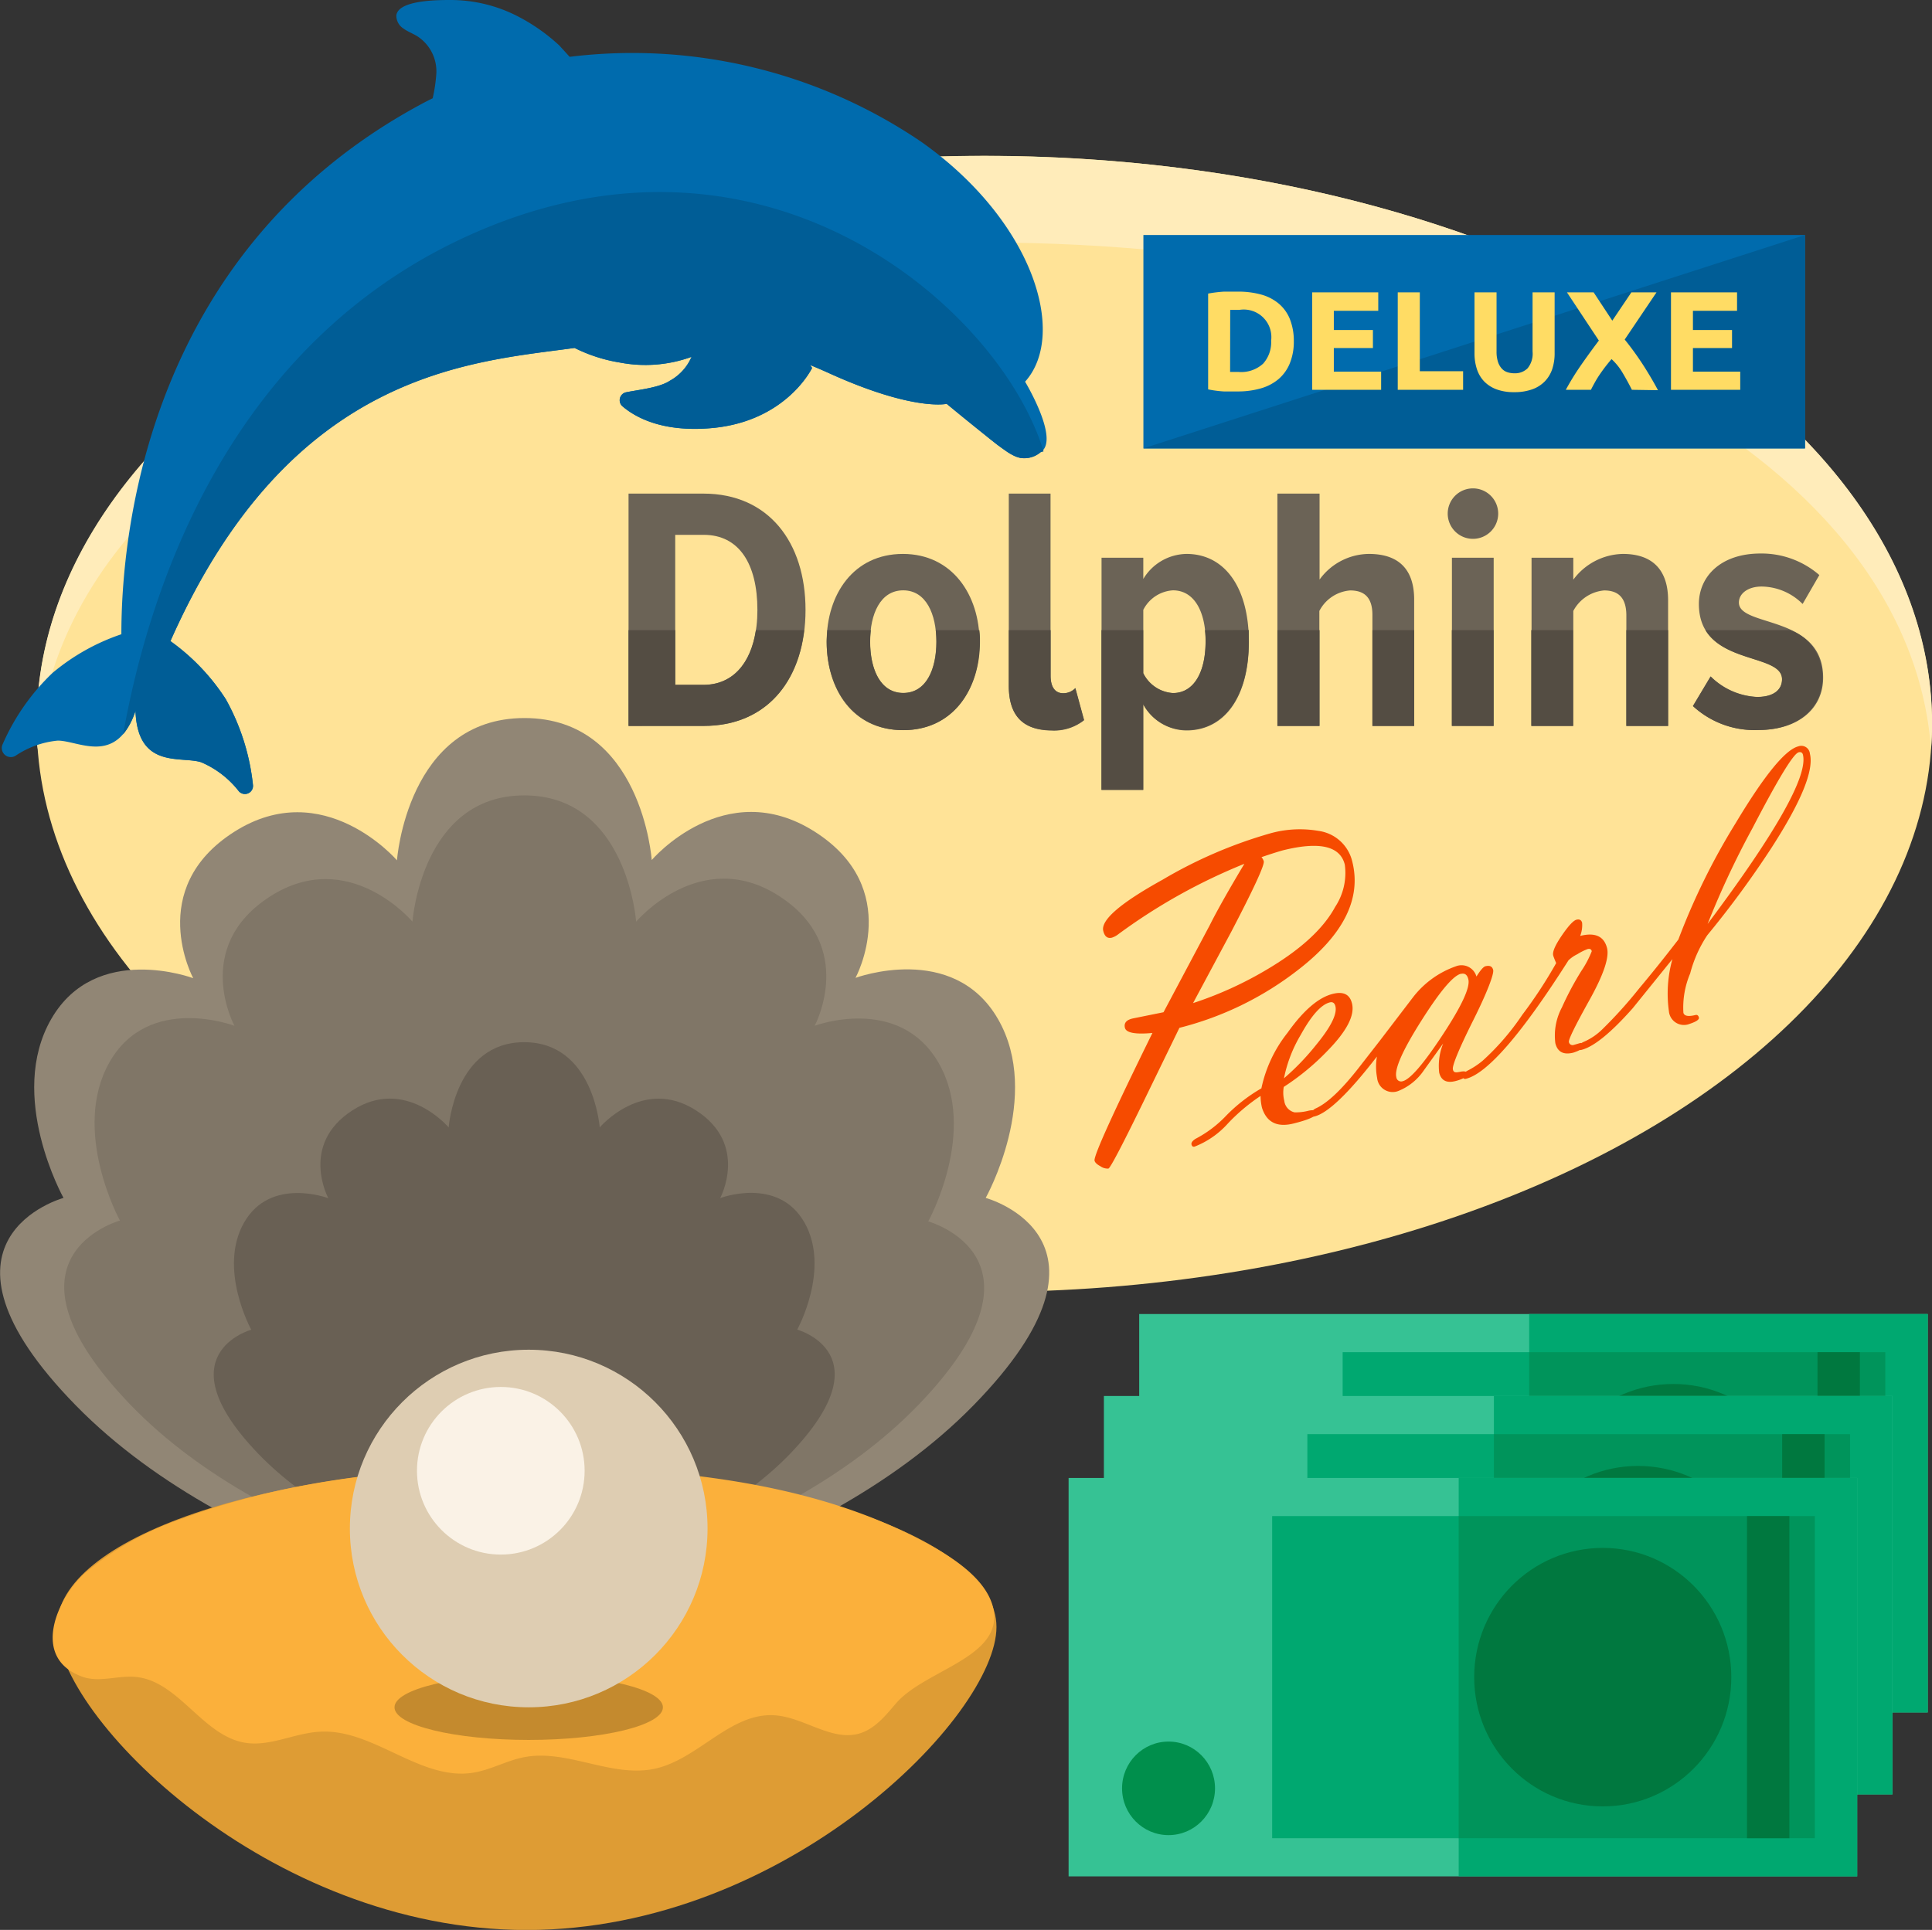 <svg xmlns="http://www.w3.org/2000/svg" viewBox="0 0 188.3 188.14"><rect x="0" y="0" width="188.3" height="188.14" fill="#333333" stroke="none"/><defs><style>.cls-1{fill:#ffe397}.cls-2{fill:#ffecba}.cls-3{fill:#6b6356}.cls-4{fill:#544d43}.cls-5{fill:#f64b00}.cls-6{fill:#006bad}.cls-7{fill:#005d96}.cls-8{fill:#918675}.cls-9{fill:#807667}.cls-10{fill:#696054}.cls-11{fill:#de9c34}.cls-12{fill:#fbb03b}.cls-13{fill:#c48a2e}.cls-14{fill:#decdb2}.cls-15{fill:#faf2e6}.cls-16{fill:#36c294}.cls-17{fill:#00a870}.cls-18{fill:#008f4c}.cls-19{fill:#00945b}.cls-20{fill:#00783f}.cls-21{fill:#ffdc64}</style></defs><title>dolphin%27s-pearl-deluxe---dolphin%27s-pearl-deluxe-kostenlos-spielen-%26-alles-ueber-den-novolineau</title><g id="Layer_2" data-name="Layer 2"><g id="Layer_2-2" data-name="Layer 2"><ellipse id="_Path_" data-name="&lt;Path&gt;" class="cls-1" cx="95.94" cy="70.57" rx="92.36" ry="55.38"/><path id="_Path_2" data-name="&lt;Path&gt;" class="cls-2" d="M95.94 23.64c49.62.0 90.09 20 92.27 49.43.06-.83.1-1.66.1-2.49.0-30.59-41.35-55.38-92.36-55.38S3.57 40 3.57 70.57c0 .84.0 1.67.1 2.49C5.84 43.64 46.32 23.64 95.94 23.64z"/><g id="_Group_" data-name="&lt;Group&gt;"><g id="_Group_2" data-name="&lt;Group&gt;"><path id="_Compound_Path_" data-name="&lt;Compound Path&gt;" class="cls-3" d="M61.26 70.77V48.12h7.3c6.35.0 9.95 4.75 9.95 11.34s-3.6 11.3-9.91 11.3zm12.56-11.3c0-4.52-1.8-7.33-5.23-7.33H65.81V66.76h2.75C71.95 66.76 73.82 63.81 73.82 59.46z"/><path id="_Compound_Path_2" data-name="&lt;Compound Path&gt;" class="cls-3" d="M80.57 62.55C80.57 57.94 83.19 54 88 54s7.47 4 7.47 8.59S92.93 71.18 88 71.18 80.57 67.17 80.57 62.55zm10.69.0c0-2.68-1-5-3.23-5s-3.23 2.31-3.23 5 1 5 3.23 5S91.26 65.27 91.26 62.55z"/><path id="_Compound_Path_3" data-name="&lt;Compound Path&gt;" class="cls-3" d="M98.32 66.83V48.12h4.07V65.88c0 1.05.41 1.7 1.22 1.7a1.6 1.6.0 0 0 1.19-.48l.85 3.12a4.71 4.71.0 0 1-3.16 1C99.65 71.18 98.32 69.72 98.32 66.83z"/><path id="_Compound_Path_4" data-name="&lt;Compound Path&gt;" class="cls-3" d="M111.43 68.66V77h-4.07V54.37h4.07v2.07A5 5 0 0 1 115.64 54c3.7.0 6.08 3.23 6.08 8.59s-2.38 8.62-6.08 8.62A4.82 4.82.0 0 1 111.43 68.66zm6.08-6.11c0-2.89-1.09-5-3.19-5a3.48 3.48.0 0 0-2.89 1.9v6.18a3.47 3.47.0 0 0 2.89 1.94C116.42 67.58 117.5 65.44 117.5 62.55z"/><path id="_Compound_Path_5" data-name="&lt;Compound Path&gt;" class="cls-3" d="M133.76 70.77V59.94c0-1.73-.82-2.38-2.17-2.38a3.71 3.71.0 0 0-3 2V70.77H124.5V48.12h4.11v8.38A6 6 0 0 1 133.42 54c3.05.0 4.41 1.66 4.41 4.45V70.77z"/><path id="_Compound_Path_6" data-name="&lt;Compound Path&gt;" class="cls-3" d="M141.1 50.09a2.46 2.46.0 1 1 2.44 2.44A2.46 2.46.0 0 1 141.1 50.09zm.41 20.67V54.37h4.07v16.4z"/><path id="_Compound_Path_7" data-name="&lt;Compound Path&gt;" class="cls-3" d="M158.51 70.77V60c0-1.77-.82-2.44-2.17-2.44a3.77 3.77.0 0 0-3 2V70.77h-4.07V54.37h4.07v2.14A6.16 6.16.0 0 1 158.17 54c3.05.0 4.41 1.73 4.41 4.52V70.77z"/><path id="_Compound_Path_8" data-name="&lt;Compound Path&gt;" class="cls-3" d="M165 68.83l1.73-2.89a6.87 6.87.0 0 0 4.52 2c1.6.0 2.44-.68 2.44-1.73.0-2.72-8.11-1.22-8.11-7.33.0-2.65 2.1-4.92 6-4.92a8.59 8.59.0 0 1 5.74 2.1l-1.63 2.82a5.72 5.72.0 0 0-4-1.7c-1.32.0-2.21.68-2.21 1.56.0 2.44 8.21 1.15 8.21 7.33.0 3-2.41 5.09-6.28 5.09A8.84 8.84.0 0 1 165 68.83z"/></g><g id="_Group_3" data-name="&lt;Group&gt;"><path id="_Path_3" data-name="&lt;Path&gt;" class="cls-4" d="M73.67 61.43c-.49 3.25-2.26 5.34-5.12 5.34H65.81V61.43H61.26v9.34h7.33c5.67.0 9.14-3.78 9.79-9.34z"/><path id="_Path_4" data-name="&lt;Path&gt;" class="cls-4" d="M91.2 61.43a9.9 9.9.0 0 1 .07 1.13c0 2.71-1 5-3.23 5s-3.23-2.31-3.23-5a9.65 9.65.0 0 1 .07-1.13H80.63c0 .37-.06.75-.06 1.13.0 4.62 2.61 8.62 7.47 8.62s7.47-4 7.47-8.62c0-.38.0-.76-.06-1.13z"/><path id="_Path_5" data-name="&lt;Path&gt;" class="cls-4" d="M103.62 67.58c-.82.0-1.22-.65-1.22-1.7V61.43H98.32v5.41c0 2.88 1.32 4.35 4.18 4.35a4.71 4.71.0 0 0 3.16-1l-.85-3.12A1.6 1.6.0 0 1 103.62 67.58z"/><path id="_Path_6" data-name="&lt;Path&gt;" class="cls-4" d="M117.44 61.43a10.17 10.17.0 0 1 .06 1.13c0 2.88-1.09 5-3.19 5a3.47 3.47.0 0 1-2.89-1.94V61.43h-4.07V77h4.07V68.66a4.82 4.82.0 0 0 4.21 2.51c3.7.0 6.08-3.29 6.08-8.62.0-.39.0-.76.0-1.13z"/><path id="_Path_7" data-name="&lt;Path&gt;" class="cls-4" d="M124.5 61.43h4.11v9.34H124.5z"/><path id="_Path_8" data-name="&lt;Path&gt;" class="cls-4" d="M133.76 61.43h4.07v9.34H133.76z"/><path id="_Path_9" data-name="&lt;Path&gt;" class="cls-4" d="M141.5 61.43h4.07v9.34H141.5z"/><path id="_Path_10" data-name="&lt;Path&gt;" class="cls-4" d="M158.51 61.43h4.07v9.34H158.51z"/><path id="_Path_11" data-name="&lt;Path&gt;" class="cls-4" d="M149.24 61.43h4.07v9.34H149.24z"/><path id="_Path_12" data-name="&lt;Path&gt;" class="cls-4" d="M174.48 61.43h-8.26c1.92 3.17 7.46 2.55 7.46 4.79.0 1.05-.85 1.73-2.44 1.73a6.87 6.87.0 0 1-4.52-2L165 68.83a8.84 8.84.0 0 0 6.35 2.34c3.87.0 6.28-2.14 6.28-5.09A4.8 4.8.0 0 0 174.48 61.43z"/></g></g><g id="_Group_4" data-name="&lt;Group&gt;"><path id="_Compound_Path_9" data-name="&lt;Compound Path&gt;" class="cls-5" d="M114.95 100.2l-3.57 7.34q-3.08 6.31-3.35 6.38a1.21 1.21.0 0 1-.77-.22q-.52-.28-.58-.55-.16-.66 5.64-12.45-2.5.23-2.68-.5t.84-.93l2.92-.59 4.5-8.47q1.07-2.14 3.38-6A56.09 56.09.0 0 0 109 91.07a2 2 0 0 1-.63.34q-.64.16-.84-.65-.4-1.58 5.78-5a44.67 44.67.0 0 1 10.43-4.5A10.66 10.66.0 0 1 128.5 81a3.92 3.92.0 0 1 3.3 3q1.36 5.44-5.32 10.58A31.26 31.26.0 0 1 114.95 100.2zm8-16.64a1.09 1.09.0 0 1 .22.4q.14.54-3.18 6.9l-3.71 6.93A35.87 35.87.0 0 0 124 94.2q4.5-2.77 6.13-5.79a6 6 0 0 0 .94-4.12q-.68-2.73-6.05-1.39Q124.27 83.11 122.95 83.56z"/><path id="_Compound_Path_10" data-name="&lt;Compound Path&gt;" class="cls-5" d="M122.86 106.84a18.25 18.25.0 0 0-3.19 2.69 8.5 8.5.0 0 1-3.24 2.25q-.23.06-.3-.2t.39-.56a11.28 11.28.0 0 0 3-2.27 15.81 15.81.0 0 1 3.42-2.65 13 13 0 0 1 2.55-5.42q2.32-3.27 4.41-3.79 1.55-.39 1.87.93.43 1.72-2.33 4.56a23.8 23.8.0 0 1-4.32 3.58 3.24 3.24.0 0 0 .05 1.35 1.31 1.31.0 0 0 1 1.13 5 5 0 0 0 1.37-.16q.71-.15.78.16.12.5-2.26 1.09T123 108A5.19 5.19.0 0 1 122.86 106.84zm2.28-1.72a23.89 23.89.0 0 0 3.16-3.29q2.14-2.61 1.85-3.75-.12-.46-.54-.36-1.26.31-2.84 3.17A13.39 13.39.0 0 0 125.14 105.12z"/><path id="_Compound_Path_11" data-name="&lt;Compound Path&gt;" class="cls-5" d="M134.2 103q-4.14 5.36-6.09 5.84-.23.06-.3-.2t.35-.55q1.74-.74 4.32-4.06l2-2.57 3.2-4.19a9.06 9.06.0 0 1 4.22-3.07 1.51 1.51.0 0 1 2 1q.57-.91.86-1c.43-.11.68.0.77.36s-.53 2.08-1.93 4.88-2.05 4.4-2 4.78.31.35.74.26.67.0.72.18-.34.51-1.21.73-1.39-.06-1.58-.82a5.79 5.79.0 0 1 .39-2.85l-1.89 2.63a5.47 5.47.0 0 1-2.47 2 1.52 1.52.0 0 1-2.08-1.27A5.8 5.8.0 0 1 134.2 103zm8.18-8.07q-1.14.29-3.86 4.59T136.09 105a.47.47.0 0 0 .63.4q1.1-.28 3.89-4.52t2.5-5.41Q142.95 94.8 142.39 94.94z"/><path id="_Compound_Path_12" data-name="&lt;Compound Path&gt;" class="cls-5" d="M151.67 93.89q-.26-.61-.29-.75-.13-.52.84-1.94t1.43-1.54q.44-.11.55.3a2.9 2.9.0 0 1-.19 1.28q2.18-.55 2.62 1.19.34 1.37-1.72 5.07t-2 4.07a.36.36.0 0 0 .46.3l.62-.18q.27-.07.35.25t-1 .68q-1.43.36-1.75-.92a5.84 5.84.0 0 1 .64-3.49 29.45 29.45.0 0 1 1.91-3.58 9.89 9.89.0 0 0 1-1.9q-.07-.29-.4-.21a5.24 5.24.0 0 0-1 .5 3.33 3.33.0 0 0-.87.6q-6.85 10.77-10 11.55-.23.06-.3-.2t.41-.57a7.67 7.67.0 0 0 1.53-1 24.16 24.16.0 0 0 3.85-4.46A44.62 44.62.0 0 0 151.67 93.89z"/><path id="_Compound_Path_13" data-name="&lt;Compound Path&gt;" class="cls-5" d="M163 93.5l-3.87 4.79q-3.2 3.61-5 4.06a.21.21.0 0 1-.29-.17q-.09-.36.6-.65a5.9 5.9.0 0 0 1.7-1.16 42.89 42.89.0 0 0 3.61-4q1.83-2.18 3.83-4.78a65.61 65.61.0 0 1 5.58-11.34q4.2-7 6.11-7.49a.84.84.0 0 1 1.13.72q.61 2.43-3.77 9.21a94.4 94.4.0 0 1-6.23 8.48 12.31 12.31.0 0 0-1.67 3.73 8.52 8.52.0 0 0-.66 3.83q.12.48 1.18.22.25-.06.33.24t-.92.63a1.47 1.47.0 0 1-2-1.22A12.45 12.45.0 0 1 163 93.5zm12.29-20.15q-.75.19-4.49 7.39a85.37 85.37.0 0 0-4.37 9.33q10.05-13.42 9.29-16.5Q175.64 73.26 175.29 73.34z"/></g><g id="_Group_5" data-name="&lt;Group&gt;"><path id="_Path_13" data-name="&lt;Path&gt;" class="cls-6" d="M99.91 37.21c4.16-4.64.78-15.69-10.1-23.37a50.1 50.1.0 0 0-34.29-8.3l-1-1.1a18.24 18.24.0 0 0-4-2.82A14.3 14.3.0 0 0 43.92.0c-1.21.0-5.11.0-5.29 1.5a1.48 1.48.0 0 0 .69 1.28c.41.3.9.48 1.33.74a4.07 4.07.0 0 1 1.88 3.59 15.17 15.17.0 0 1-.36 2.47c-.41.2-.82.41-1.22.63C14.22 24.67 11.82 52.28 11.83 61.83a20.74 20.74.0 0 0-6.71 3.77A21.49 21.49.0 0 0 .26 72.55a.88.88.0 0 0 1.25 1.13 8.83 8.83.0 0 1 4.12-1.48c2.07.0 5.7 2.5 7.58-2.89.21 5.7 4.41 4.38 6.39 5a9.21 9.21.0 0 1 3.68 2.83.79.79.0 0 0 1.38-.61A21.83 21.83.0 0 0 22 68.15a20.81 20.81.0 0 0-5.39-5.65C28.3 36.11 45.91 35.32 56 33.92a15.3 15.3.0 0 0 4.4 1.42 13.19 13.19.0 0 0 7-.55 4.83 4.83.0 0 1-2.12 2.33c-1 .67-3 .87-4.25 1.12a.79.79.0 0 0-.35 1.38c1.28 1.09 3.9 2.52 8.6 2.12 7.37-.62 9.87-5.87 9.87-5.87s-.12-.18-.18-.28c.59.24 1.19.5 1.81.78 8.25 3.75 11.49 3 11.49 3s1.5 1.25 4 3.25l.07.06.33.26.19.15.19.15.22.17.14.1.23.17.1.07.24.17v0a5.66 5.66.0 0 0 1 .58h0l.23.08h0l.23.06h0a2.45 2.45.0 0 0 2-.57C103.32 42.87 99.91 37.21 99.91 37.21z"/><path id="_Path_14" data-name="&lt;Path&gt;" class="cls-7" d="M101.71 44C97.47 30 73.91 9.13 44.23 23.64 21.91 34.55 14.45 57.81 12 71.59A6.84 6.84.0 0 0 13.2 69.3c.21 5.7 4.41 4.38 6.39 5a9.21 9.21.0 0 1 3.68 2.83.79.79.0 0 0 1.38-.61A21.83 21.83.0 0 0 22 68.15a20.81 20.81.0 0 0-5.39-5.65C28.3 36.11 45.91 35.32 56 33.92a15.3 15.3.0 0 0 4.4 1.42 13.19 13.19.0 0 0 7-.55 4.83 4.83.0 0 1-2.12 2.33c-1 .67-3 .87-4.25 1.12a.79.79.0 0 0-.35 1.38c1.28 1.09 3.9 2.52 8.6 2.12 7.37-.62 9.87-5.87 9.87-5.87s-.12-.18-.18-.28c.59.24 1.19.5 1.81.78 8.25 3.75 11.49 3 11.49 3s1.5 1.25 4 3.25l.07.06.33.26.19.15.19.15.22.17.14.1.23.17.1.07.24.17v0a5.66 5.66.0 0 0 1 .58h0l.23.08h0l.23.06h0a2.45 2.45.0 0 0 2-.57A1 1 0 0 0 101.71 44z"/></g><g id="_Group_6" data-name="&lt;Group&gt;"><path id="_Path_15" data-name="&lt;Path&gt;" class="cls-8" d="M51.12 157.91S79 153.25 94.88 137s1.19-20.22 1.19-20.22 5.55-9.91 1.19-17.45-13.88-4-13.88-4 4.76-8.72-4-14.27-15.86 2.78-15.86 2.78S62.56 70 51.12 70 38.69 83.87 38.69 83.87s-7.14-8.33-15.86-2.78-4 14.27-4 14.27S9.35 91.8 5 99.33s1.19 17.45 1.19 17.45-14.67 4 1.19 20.22S51.12 157.91 51.12 157.91z"/><path id="_Path_16" data-name="&lt;Path&gt;" class="cls-9" d="M51.12 155.51S75.57 151.38 89.47 137s1-17.93 1-17.93 4.87-8.79 1-15.47S79.4 1e2 79.4 1e2s4.17-7.74-3.48-12.66S62 89.85 62 89.85s-.87-12.31-10.9-12.31-10.9 12.31-10.9 12.31S34 82.47 26.33 87.39 22.85 1e2 22.85 1e2s-8.34-3.16-12.16 3.52 1 15.47 1 15.47-12.86 3.52 1 17.93S51.12 155.51 51.12 155.51z"/><path id="_Path_17" data-name="&lt;Path&gt;" class="cls-10" d="M51.12 154.26S67.63 151.47 77 141.73s.7-12.11.7-12.11 3.28-5.93.7-10.45-8.21-2.37-8.21-2.37 2.82-5.22-2.35-8.55-9.39 1.66-9.39 1.66-.59-8.31-7.36-8.31-7.36 8.31-7.36 8.31-4.22-5-9.39-1.66S32 116.81 32 116.81s-5.63-2.14-8.21 2.37.7 10.45.7 10.45-8.68 2.37.7 12.11S51.12 154.26 51.12 154.26z"/><g id="_Group_7" data-name="&lt;Group&gt;"><path id="_Path_18" data-name="&lt;Path&gt;" class="cls-11" d="M97.12 158.61c0 8.65-20.5 29.54-45.79 29.54S5.54 167.26 5.54 158.61 26 142.95 51.33 142.95 97.12 150 97.12 158.61z"/><path id="_Path_19" data-name="&lt;Path&gt;" class="cls-12" d="M96.79 158.52c-.9 3.38-6.81 4.62-9.37 7.43-1 1.15-2 2.48-3.52 3-2.75.91-5.48-1.53-8.38-1.73-4.32-.3-7.45 4.27-11.67 5.2s-8.53-1.93-12.76-1.12c-1.71.33-3.28 1.25-5 1.52-5.17.8-9.71-4.32-14.93-4-2.45.13-4.82 1.46-7.24 1.08-4.17-.66-6.47-6-10.67-6.42-1.72-.17-3.53.56-5.16.0-5.21-1.82-2.48-7.73.2-10.13a29.42 29.42.0 0 1 9.58-5.34c10.55-3.91 22.3-5 33.47-5 12.46.0 26.63 1.06 37.92 6.88 2.64 1.36 6.91 3.7 7.57 7A3.72 3.72.0 0 1 96.79 158.52z"/></g><ellipse id="_Path_20" data-name="&lt;Path&gt;" class="cls-13" cx="51.53" cy="166.44" rx="13.08" ry="3.18"/><circle id="_Path_21" data-name="&lt;Path&gt;" class="cls-14" cx="51.53" cy="149.01" r="17.43"/><circle id="_Path_22" data-name="&lt;Path&gt;" class="cls-15" cx="48.81" cy="143.38" r="8.17"/></g><g id="_Group_8" data-name="&lt;Group&gt;"><path id="_Path_23" data-name="&lt;Path&gt;" class="cls-16" d="M111.03 128.1h76.86v38.84H111.03z"/><path id="_Path_24" data-name="&lt;Path&gt;" class="cls-17" d="M130.86 131.82h52.89v31.4H130.86z"/><ellipse id="_Path_25" data-name="&lt;Path&gt;" class="cls-18" cx="120.77" cy="158.36" rx="4.53" ry="4.56"/><path id="_Path_26" data-name="&lt;Path&gt;" class="cls-17" d="M149.04 128.1h38.84v38.84H149.04z"/><path id="_Path_27" data-name="&lt;Path&gt;" class="cls-19" d="M149.04 131.82h34.71v31.4H149.04z"/><ellipse id="_Path_28" data-name="&lt;Path&gt;" class="cls-20" cx="163.09" cy="147.52" rx="12.53" ry="12.6"/><path id="_Path_29" data-name="&lt;Path&gt;" class="cls-20" d="M177.14 131.82h4.13v31.4H177.14z"/></g><g id="_Group_9" data-name="&lt;Group&gt;"><path id="_Path_30" data-name="&lt;Path&gt;" class="cls-16" d="M107.59 136.09h76.86v38.84H107.59z"/><path id="_Path_31" data-name="&lt;Path&gt;" class="cls-17" d="M127.42 139.81h52.89v31.4H127.42z"/><ellipse id="_Path_32" data-name="&lt;Path&gt;" class="cls-18" cx="117.33" cy="166.35" rx="4.53" ry="4.56"/><path id="_Path_33" data-name="&lt;Path&gt;" class="cls-17" d="M145.6 136.09h38.84v38.84H145.6z"/><path id="_Path_34" data-name="&lt;Path&gt;" class="cls-19" d="M145.6 139.81h34.71v31.4H145.6z"/><ellipse id="_Path_35" data-name="&lt;Path&gt;" class="cls-20" cx="159.65" cy="155.51" rx="12.53" ry="12.6"/><path id="_Path_36" data-name="&lt;Path&gt;" class="cls-20" d="M173.7 139.81h4.13v31.4H173.7z"/></g><g id="_Group_10" data-name="&lt;Group&gt;"><path id="_Path_37" data-name="&lt;Path&gt;" class="cls-16" d="M104.15 144.08h76.86v38.84H104.15z"/><path id="_Path_38" data-name="&lt;Path&gt;" class="cls-17" d="M123.99 147.8h52.89v31.4H123.99z"/><ellipse id="_Path_39" data-name="&lt;Path&gt;" class="cls-18" cx="113.89" cy="174.34" rx="4.53" ry="4.56"/><path id="_Path_40" data-name="&lt;Path&gt;" class="cls-17" d="M142.17 144.08h38.84v38.84H142.17z"/><path id="_Path_41" data-name="&lt;Path&gt;" class="cls-19" d="M142.17 147.8h34.71v31.4H142.17z"/><ellipse id="_Path_42" data-name="&lt;Path&gt;" class="cls-20" cx="156.21" cy="163.5" rx="12.53" ry="12.6"/><path id="_Path_43" data-name="&lt;Path&gt;" class="cls-20" d="M170.27 147.8h4.13v31.4H170.27z"/></g><g id="_Group_11" data-name="&lt;Group&gt;"><path id="_Rectangle_" data-name="&lt;Rectangle&gt;" class="cls-6" d="M111.44 22.91h64.48v20.81H111.44z"/><path id="_Path_44" data-name="&lt;Path&gt;" class="cls-7" d="M111.44 43.71 175.92 22.91v20.8H111.44z"/><g id="_Group_12" data-name="&lt;Group&gt;"><path id="_Compound_Path_14" data-name="&lt;Compound Path&gt;" class="cls-21" d="M126.1 33.26a5.58 5.58.0 0 1-.39 2.16 4 4 0 0 1-1.09 1.53 4.66 4.66.0 0 1-1.73.91 8 8 0 0 1-2.28.3q-.58.0-1.35.0a11.11 11.11.0 0 1-1.51-.2V28.62a12.64 12.64.0 0 1 1.55-.19q.81.0 1.38.0a8.34 8.34.0 0 1 2.22.28 4.55 4.55.0 0 1 1.71.87 3.86 3.86.0 0 1 1.1 1.51A5.74 5.74.0 0 1 126.1 33.26zm-6.21 3h.35.48a3.16 3.16.0 0 0 2.39-.81 3.11 3.11.0 0 0 .78-2.24 2.69 2.69.0 0 0-3.1-3h-.45-.44z"/><path id="_Compound_Path_15" data-name="&lt;Compound Path&gt;" class="cls-21" d="M127.89 38V28.5h6.44v1.8H130v1.87h3.81v1.76H130v2.3h4.61V38z"/><path id="_Compound_Path_16" data-name="&lt;Compound Path&gt;" class="cls-21" d="M142.6 36.19V38h-6.37V28.5h2.15v7.69z"/><path id="_Compound_Path_17" data-name="&lt;Compound Path&gt;" class="cls-21" d="M147.57 38.23a4.8 4.8.0 0 1-1.73-.28 3.23 3.23.0 0 1-1.2-.78 3.13 3.13.0 0 1-.7-1.2 4.91 4.91.0 0 1-.23-1.53V28.5h2.15v5.75a3.23 3.23.0 0 0 .13 1 1.8 1.8.0 0 0 .36.66 1.27 1.27.0 0 0 .55.37 2.17 2.17.0 0 0 .71.11 1.74 1.74.0 0 0 1.27-.48 2.25 2.25.0 0 0 .49-1.64V28.5h2.15v5.93a4.85 4.85.0 0 1-.23 1.54 3.16 3.16.0 0 1-.72 1.2 3.21 3.21.0 0 1-1.22.78A5.08 5.08.0 0 1 147.57 38.23z"/><path id="_Compound_Path_18" data-name="&lt;Compound Path&gt;" class="cls-21" d="M159.05 38q-.4-.8-.88-1.61a5.85 5.85.0 0 0-1.1-1.38q-.19.21-.49.59t-.59.8q-.3.43-.55.88t-.38.72h-2.45A24.88 24.88.0 0 1 154 35.73q.82-1.19 1.83-2.53l-3.11-4.7h2.6l1.82 2.76L159 28.5h2.45l-3.1 4.6a29.2 29.2.0 0 1 2 2.8q.79 1.27 1.24 2.14z"/><path id="_Compound_Path_19" data-name="&lt;Compound Path&gt;" class="cls-21" d="M162.86 38V28.5h6.44v1.8H165v1.87h3.81v1.76H165v2.3h4.61V38z"/></g></g></g></g></svg>